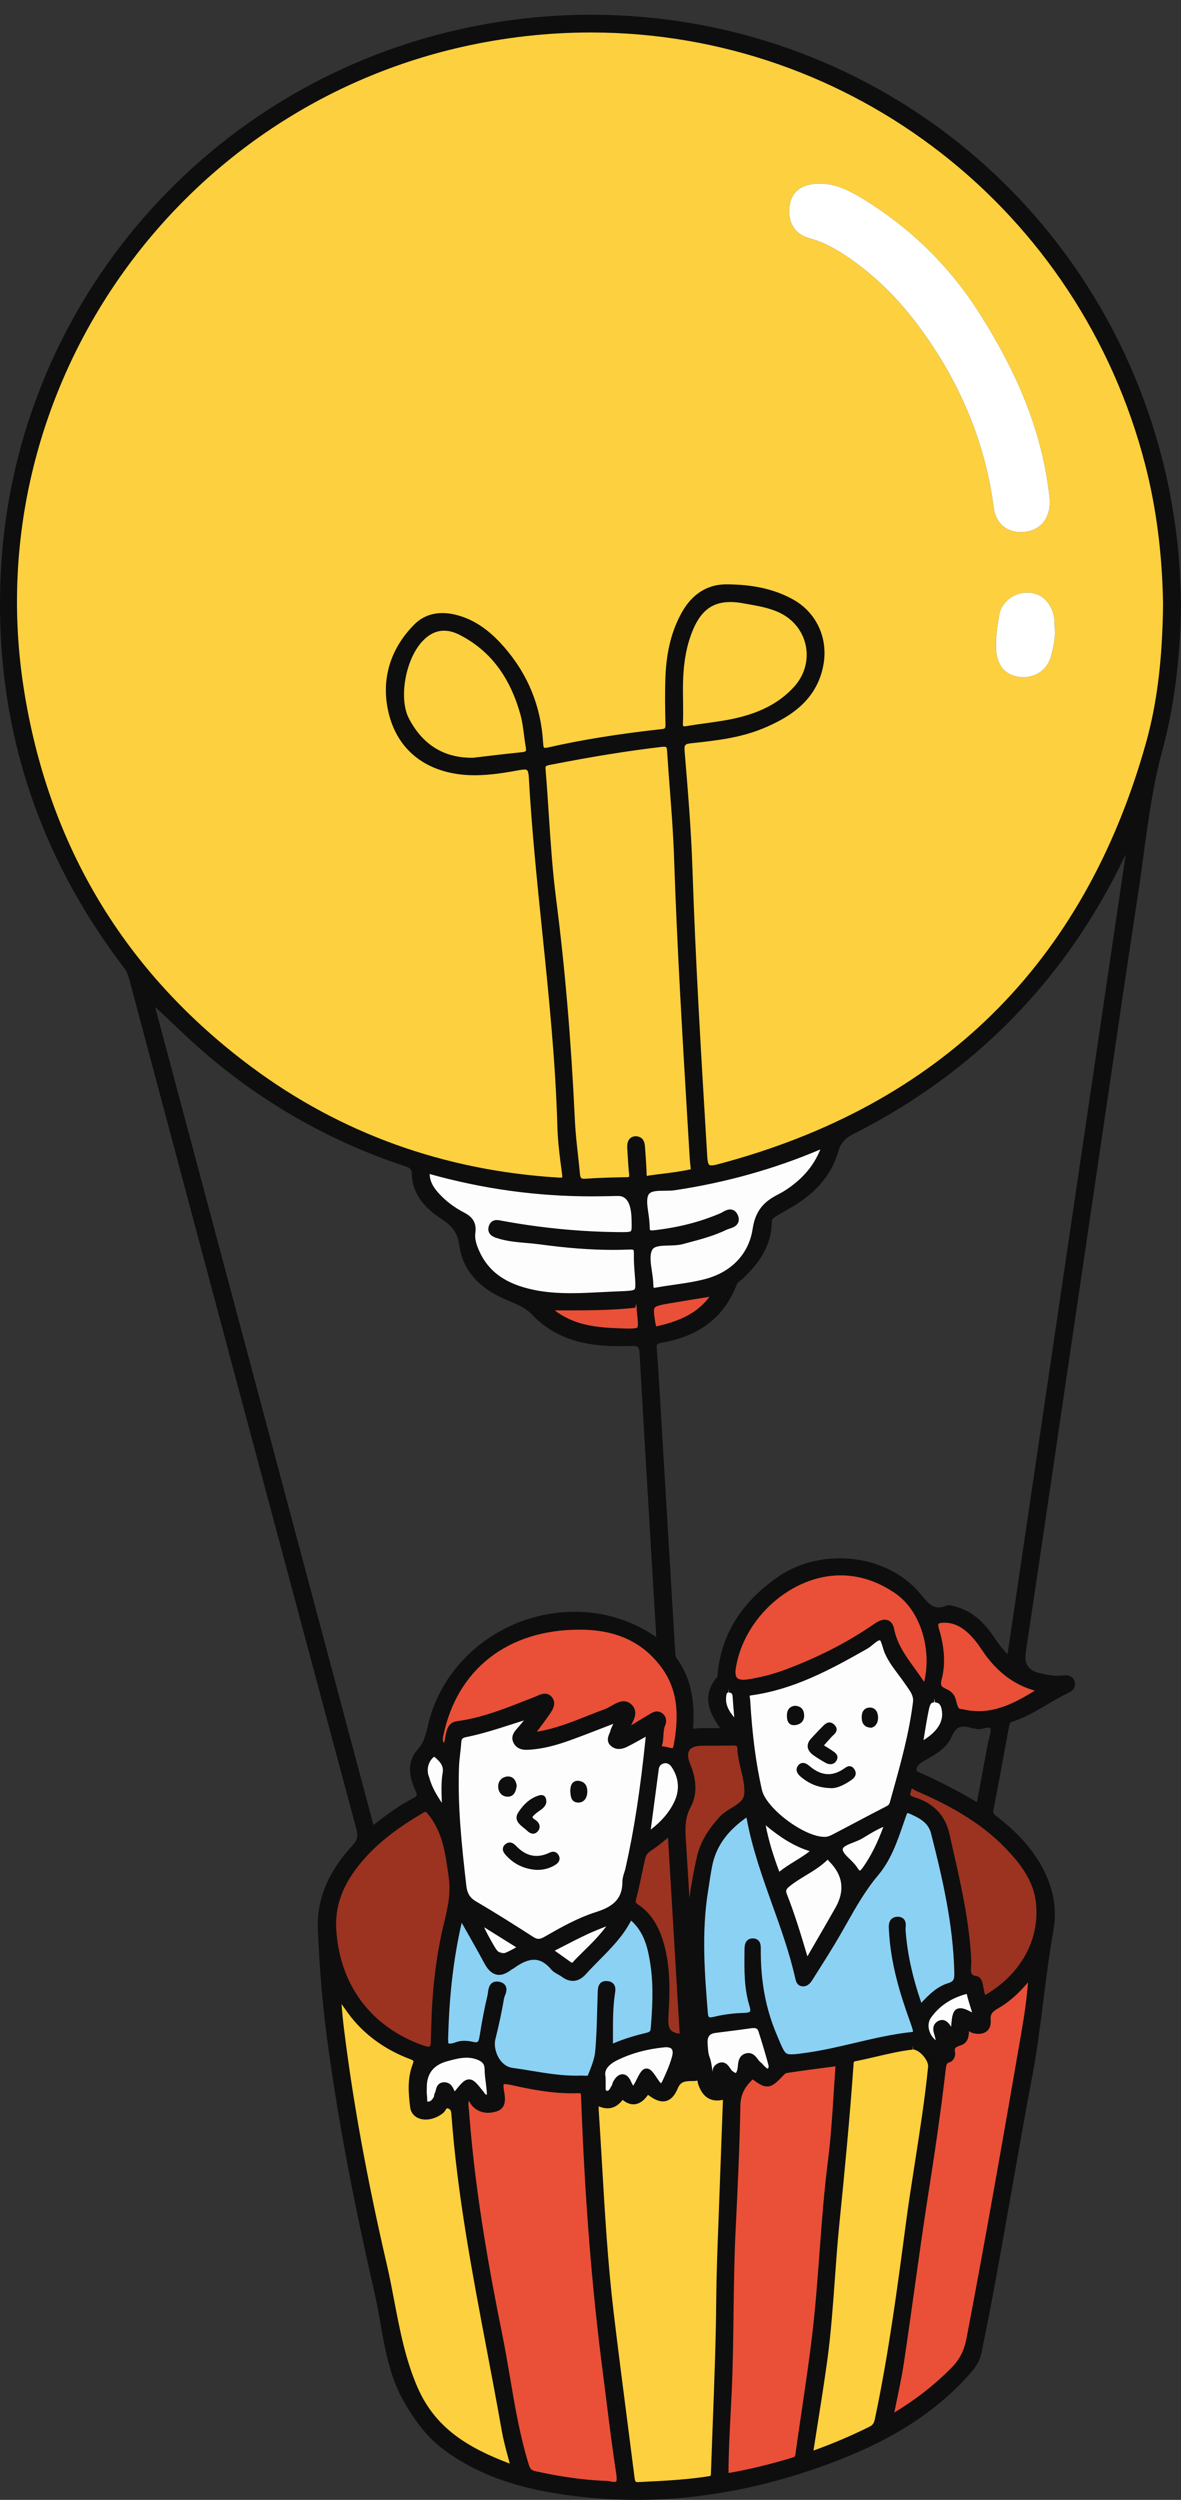 <?xml version="1.0" encoding="UTF-8"?><svg id="a" xmlns="http://www.w3.org/2000/svg" width="132.529" height="280.313" viewBox="0 0 132.529 280.313"><rect x="0" y="0" width="132.529" height="280.313" fill="#333333" stroke="none"/><path d="M130.955,67.77c-.059,5.403-.52,10.617-1.935,15.661-7.034,25.079-23.197,40.916-48.39,47.556-1.282.338-1.624.049-1.703-1.274-.647-10.742-1.306-21.484-1.661-32.24-.145-4.414-.514-8.809-.879-13.204-.087-1.05.273-1.272,1.214-1.374,2.681-.289,5.385-.59,7.896-1.639,3.176-1.326,5.881-3.165,6.495-6.933.447-2.739-.8-5.394-3.223-6.727-2.267-1.248-4.763-1.629-7.292-1.631-2.051-.002-3.551,1.1-4.56,2.885-1.227,2.169-1.698,4.536-1.799,6.982-.072,1.753-.049,3.513-.002,5.268.018.689-.083,1.015-.883,1.103-4.248.467-8.475,1.094-12.646,2.042-.918.209-1.041-.206-1.085-.971-.227-3.949-1.647-7.43-4.247-10.414-1.473-1.69-3.157-3.058-5.433-3.546-1.527-.328-2.94-.055-4.013,1.02-2.728,2.729-3.674,6.159-2.697,9.792.95,3.531,3.583,5.679,7.245,6.227,2.281.341,4.587-.014,6.849-.43,1.081-.199,1.506-.065,1.578,1.224.726,13.078,2.834,26.043,3.205,39.154.049,1.751.281,3.501.517,5.239.108.795-.061.991-.876.941-12.765-.783-24.378-4.847-34.641-12.467-14.454-10.732-23.038-25.115-25.778-42.883C-2.868,44.206,19.127,12.19,51.761,4.83c34.465-7.773,68.386,12.975,77.189,47.209,1.341,5.215,1.933,10.522,2.005,15.731ZM117.805,56.093c-.025-.21-.081-.702-.145-1.192-.939-7.289-3.929-13.776-7.832-19.891-3.347-5.243-7.711-9.469-13.013-12.724-1.668-1.024-3.404-1.867-5.437-1.663-1.682.168-2.637,1.089-2.794,2.585-.182,1.739.599,3.061,2.247,3.508,1.684.457,3.146,1.302,4.552,2.276,3.332,2.307,6.058,5.214,8.388,8.515,4.14,5.866,6.813,12.302,7.747,19.451.243,1.862,1.665,2.878,3.41,2.693,1.806-.192,2.908-1.444,2.875-3.557ZM118.368,70.593c-.041-.622.008-1.247-.191-1.864-.49-1.519-1.583-2.346-3.089-2.277-1.397.064-2.726,1.117-2.957,2.51-.213,1.279-.412,2.572-.344,3.882.092,1.779,1.023,2.873,2.612,3.056,1.712.197,3.123-.721,3.564-2.383.253-.952.46-1.923.406-2.925Z" fill="#fcd03e"/><path d="M78.001,131.445c-1.69.435-3.44.558-5.169.812-.55.081-.697-.11-.711-.626-.027-.989-.107-1.977-.176-2.964-.028-.41-.063-.904-.63-.825-.512.071-.512.546-.484.964.063.943.106,1.888.204,2.827.06.576-.121.799-.717.808-1.529.023-3.06.061-4.585.171-.769.056-1.03-.267-1.093-.955-.184-2.015-.475-4.024-.569-6.043-.388-8.317-1.049-16.603-2.113-24.867-.614-4.768-.772-9.594-1.17-14.392-.06-.718.209-.897.859-1.024,4.148-.809,8.308-1.524,12.509-2.014.882-.103,1.096.135,1.146.927.249,3.951.647,7.896.779,11.851.374,11.246,1.082,22.472,1.755,33.702.032.538.107,1.074.166,1.648Z" fill="#fcd03e"/><path d="M66.746,235.429c1.079.742,1.973.726,2.78-.132.182-.193.306-.447.629-.177.882.738,1.601.358,2.159-.421.306-.426.431-.334.798-.065,1.198.875,1.947.75,2.535-.63.565-1.324,1.619-1.044,2.596-1.115.517-.037.442.496.557.788.526,1.333,1.293,1.699,2.789,1.191-.137,3.741-.279,7.445-.407,11.149-.135,3.912-.334,7.823-.366,11.736-.055,6.525-.378,13.04-.597,19.558-.016.469-.067.7-.609.785-2.629.415-5.279.528-7.93.659-.882.044-.868-.554-.944-1.148-.772-6.11-1.594-12.214-2.318-18.33-.889-7.51-1.17-15.067-1.669-22.608-.024-.358-.003-.718-.003-1.241Z" fill="#fcd03e"/><path d="M67.615,278.603c-2.569-.114-5.093-.52-7.603-1.073-.688-.152-.914-.465-1.109-1.095-1.468-4.745-1.981-9.681-2.962-14.522-1.635-8.07-3.035-16.177-3.687-24.397-.036-.449-.064-.899-.118-1.345-.053-.431.025-.923.379-1.067.408-.167.519.391.732.649.644.783,1.535.832,2.345.579.824-.258.651-1.132.539-1.761-.216-1.219-.003-1.511,1.337-1.209,2.405.543,4.855.998,7.348.908.655-.024.809.184.831.825.368,10.305,1.099,20.582,2.428,30.812.493,3.791.92,7.593,1.507,11.369.196,1.261-.058,1.663-1.296,1.375-.216-.05-.448-.034-.673-.048Z" fill="#e95037"/><path d="M103.213,225.409c-1.082-3.004-1.822-5.934-2.032-8.988-.029-.421.214-1.06-.439-1.056-.699.004-.566.704-.542,1.159.183,3.384,1.111,6.6,2.248,9.767.151.42.307.842.415,1.274.099.395.02.667-.497.722-3.979.424-7.781,1.752-11.736,2.315-2.964.422-2.75.365-3.898-2.345-1.329-3.136-1.823-6.336-1.799-9.678.003-.364.029-.807-.483-.782-.478.024-.463.464-.466.827-.02,2.068-.081,4.144.532,6.152.3.984.028,1.348-1.026,1.375-1.115.029-2.246.173-3.329.437-.899.219-1.117-.168-1.175-.892-.364-4.53-.7-9.06.013-13.589.153-.974.288-1.951.476-2.918.534-2.737,2.23-4.61,4.614-6.133,1.022,6.508,4.132,12.29,5.562,18.585.064.282.095.585.373.643.339.071.576-.209.745-.476.863-1.363,1.732-2.724,2.565-4.106,1.568-2.598,2.869-5.345,4.861-7.7,1.576-1.863,2.264-4.254,3.066-6.527.251-.712.522-.713,1.026-.49,1.163.515,2.255,1.084,2.613,2.486,1.32,5.173,2.511,10.361,2.63,15.737.018.831-.129,1.314-.989,1.58-1.366.422-2.286,1.508-3.329,2.621Z" fill="#8bd1f4"/><path d="M57.84,276.945c-4.975-1.787-9.183-3.992-11.4-9.097-1.938-4.461-2.389-9.214-3.462-13.837-2.012-8.671-3.688-17.416-4.789-26.259-.186-1.493-.329-2.991-.375-4.527.797,1.05,1.453,2.158,2.297,3.129,1.661,1.911,3.722,3.242,6.071,4.127.673.253.795.485.522,1.201-.557,1.46-.426,3.032-.24,4.539.147,1.192,1.801,1.338,2.988.367.271-.222.303-.798.895-.61.55.175.708.498.75,1.068.87,11.965,3.573,23.641,5.641,35.417.253,1.442.696,2.85,1.103,4.482Z" fill="#fcd03e"/><path d="M81.311,277.815c-.011-3.215.209-6.356.354-9.485.282-6.071.144-12.148.441-18.217.229-4.674.455-9.35.536-14.028.027-1.556.733-2.566,1.795-3.49,1.712,1.273,1.77,1.276,3.271-.308.286-.302.657-.297.986-.347,1.805-.272,3.617-.496,5.539-.751-.285,3.734-.414,7.468-.886,11.157-.839,6.565-1.005,13.186-1.795,19.749-.531,4.416-1.258,8.809-1.863,13.217-.065.475-.33.585-.673.688-2.494.749-5.013,1.386-7.706,1.815Z" fill="#e95037"/><path d="M60.036,192.074c-.497.61-.985,1.228-1.493,1.829-.347.411-.841.801-.481,1.397.319.529.924.483,1.453.446,1.531-.11,2.994-.544,4.425-1.062,1.8-.651,3.577-1.363,5.471-2.09.05.673-.376,1.123-.502,1.649-.096.399-.515.839-.024,1.23.4.319.882.208,1.279.009.913-.457,1.796-.975,2.823-1.541-.525,5.33-1.205,10.514-2.36,15.63-.108.48-.341.954-.341,1.431,0,2.196-1.283,3.189-3.21,3.797-2.051.647-3.933,1.714-5.796,2.778-.624.356-1.082.365-1.687-.024-2.111-1.358-4.234-2.703-6.401-3.969-.838-.49-1.189-1.165-1.291-2.042-.519-4.468-.997-8.94-.831-13.449.035-.941.199-1.878.263-2.819.037-.557.371-.817.835-.91,2.665-.533,5.189-1.514,7.87-2.29Z" fill="#fdfdfd"/><path d="M90.734,275.448c.579-3.743,1.167-7.236,1.651-10.743.695-5.039.841-10.131,1.347-15.186.6-5.998,1.189-11.995,1.607-18.008.022-.32-.113-.688.455-.795,2.198-.416,4.346-1.084,6.576-1.332.97-.108,2.319,1.404,2.218,2.404-.593,5.908-1.724,11.741-2.502,17.621-.967,7.308-1.94,14.611-3.458,21.831-.12.573-.274.969-.832,1.247-2.209,1.101-4.475,2.055-7.062,2.962Z" fill="#fcd03e"/><path d="M99.729,271.403c.479-2.442.974-4.536,1.291-6.656.942-6.31,1.746-12.642,2.738-18.944.713-4.53,1.384-9.062,1.911-13.616.064-.556.051-1.172.799-1.376.139-.038.314-.385.279-.548-.181-.828.199-1.105.945-1.346.709-.229.569-1.031.635-1.645.419-.215.648.194.967.273.901.224,1.524-.083,1.439-1.004-.089-.958.389-1.343,1.086-1.743,1.574-.905,2.793-2.216,4.07-3.87-.121,2.635-.477,4.958-.877,7.271-1.968,11.374-3.955,22.745-6.121,34.084-.264,1.382-.806,2.513-1.791,3.51-2.094,2.12-4.423,3.913-7.372,5.61Z" fill="#e95037"/><path d="M102.894,190.869c-.47,3.882-1.578,7.615-2.621,11.364-.11.395-.331.563-.679.74-1.912.976-3.801,1.999-5.705,2.991-.352.183-.729.389-1.112.431-2.394.259-7.171-3.221-7.708-5.599-.753-3.336-1.125-6.725-1.324-10.134-.023-.388-.264-.89.499-.996,4.712-.655,8.805-2.868,12.857-5.174.617-.351,1.182-1.154,1.815-.982.388.106.521,1.113.786,1.708.553,1.245,1.48,2.242,2.232,3.354.469.693,1.068,1.354.959,2.297Z" fill="#fdfdfd"/><path d="M68.333,229.827c.046-2.222-.071-4.241.223-6.251.061-.417.22-.988-.495-1.005-.591-.014-.533.474-.547.881-.079,2.202-.085,4.411-.282,6.602-.088.981-.504,1.953-.893,2.878-.162.384-.732.232-1.124.246-2.629.097-5.177-.519-7.757-.868-1.727-.233-2.645-2.338-2.295-3.743.378-1.517.713-3.049.97-4.591.07-.42.658-1.173-.217-1.331-.777-.141-.668.744-.774,1.179-.36,1.475-.634,2.974-.874,4.474-.128.804-.314,1.323-1.314,1.082-.509-.123-1.127-.159-1.603.016-1.719.634-1.517-.29-1.481-1.496.124-4.094.551-8.141,1.448-12.137.086-.382.22-.754.373-1.269,1.061,1.887,2.087,3.653,3.055,5.451.588,1.092,1.287,1.429,2.326.582.102-.083.243-.119.35-.197,1.648-1.197,3.24-1.599,4.768.221.275.328.753.478,1.111.745.79.588,1.477.486,2.123-.234,1.676-1.869,3.678-3.465,4.899-5.715.391-.721.684-.449,1.072-.057,1.372,1.388,1.768,3.183,2.039,5.006.353,2.371.225,4.752.032,7.133-.051.627-.315.815-.872.949-1.382.334-2.749.736-4.262,1.449Z" fill="#8bd1f4"/><path d="M37.283,216.122c-.123-3.27,1.351-5.888,3.464-8.206,1.856-2.036,4.089-3.604,6.46-4.994.62-.364.831-.198,1.248.325,1.69,2.117,1.969,4.622,2.334,7.172.257,1.798-.067,3.406-.489,5.122-.903,3.673-1.348,7.432-1.446,11.222-.017.675-.054,1.35-.06,2.025-.009,1.065-.341,1.377-1.471.978-6.041-2.132-9.739-7.11-10.041-13.643Z" fill="#9b3320"/><path d="M59.268,194.746c.722-.973,1.378-1.81,1.978-2.684.295-.43.725-.988.364-1.46-.398-.52-.976-.099-1.469.092-2.872,1.113-5.711,2.337-8.802,2.739-.579.075-.719.483-.828.917-.14.562-.227,1.138-.34,1.724-.778-.239-1.042-.626-.863-1.499,1.744-8.543,8.499-12.42,16.102-12.277,3.748.07,6.911,1.323,9.2,4.449,2.035,2.779,1.991,5.864,1.422,9.027-.23,1.276-1.258.343-1.877.499-.654.164-.311-.522-.242-.845.149-.702.028-1.439.321-2.127.119-.281.125-.633-.194-.852-.316-.217-.592-.059-.869.109-.985.596-1.973,1.186-2.992,1.798-.052-.208-.1-.287-.083-.349.241-.866,1.246-1.828.452-2.576-.712-.671-1.641.304-2.447.597-2.843,1.031-5.571,2.426-8.831,2.717Z" fill="#e95037"/><path d="M47.806,131.069c6.622,1.899,13.242,2.759,19.989,2.625.18-.004.36-.005.54-.01q2.867-.08,2.97,2.88c.071,2.034.071,2.053-1.965,2.031-4.415-.048-8.795-.476-13.136-1.286-.366-.068-.749-.189-.913.267-.192.533.2.696.611.831,1.515.497,3.107.467,4.663.678,3.348.454,6.711.733,10.093.585.744-.032.929.236.914.913-.018.763.04,1.53.1,2.293.176,2.234.184,2.274-2.111,2.355-3.278.116-6.577.505-9.827-.185-2.728-.579-5.08-1.794-6.323-4.518-.343-.751-.615-1.525-.504-2.341.122-.895-.192-1.4-.99-1.812-1.119-.577-2.142-1.329-2.999-2.269-.741-.814-1.289-1.717-1.11-3.036Z" fill="#fdfdfd"/><path d="M76.208,78.316c-.05-2.3.047-4.592.756-6.801,1.087-3.387,2.877-4.954,6.481-4.306,1.416.255,2.832.452,4.155,1.063,3.559,1.643,4.484,6.083,1.858,9.006-2.052,2.284-4.751,3.319-7.673,3.865-1.544.288-3.112.442-4.661.708-.74.127-.964-.12-.927-.838.047-.897.011-1.798.011-2.698Z" fill="#fcd03e"/><path d="M103.671,189.386c-1.267-2.188-3.238-3.976-3.765-6.645-.2-1.014-.934-.713-1.551-.287-3.069,2.12-6.375,3.772-9.861,5.097-1.473.56-2.971.962-4.519,1.194-1.429.215-2.052-.343-1.844-1.713,1.155-7.583,10.34-14.366,18.537-8.767,3.498,2.39,4.304,7.354,3.421,10.588-.05.182-.05.462-.419.532Z" fill="#e95037"/><path d="M53.12,85.406c-3.545.064-6.048-1.62-7.625-4.644-1.278-2.452-.411-6.979,1.541-9.11,1.311-1.432,2.915-1.795,4.761-.845,3.791,1.95,5.929,5.234,7.035,9.236.332,1.202.39,2.477.609,3.713.125.705-.158.961-.836,1.028-1.831.182-3.657.412-5.485.623Z" fill="#fcd03e"/><path d="M110.356,224.326c-.271-.492-.369-.965-.443-1.456-.045-.3-.182-.813-.336-.835-1.446-.211-.982-1.343-1.019-2.137-.225-4.835-1.392-9.5-2.45-14.188-.455-2.015-1.77-3.201-3.642-3.774-.872-.267-.846-.664-.622-1.358.287-.891.766-.34,1.14-.178,3.769,1.642,7.352,3.585,10.236,6.595,1.734,1.81,3.228,3.819,3.481,6.391.423,4.294-1.78,8.452-6.344,10.939Z" fill="#9b3320"/><path d="M92.767,128.201c-.665,2.123-1.814,3.665-3.382,4.909-.561.445-1.163.86-1.801,1.18-1.502.752-2.395,1.62-2.687,3.566-.453,3.015-2.538,5.143-5.568,5.968-1.812.493-3.716.643-5.574.975-.628.112-.869-.032-.878-.726-.019-1.394-.634-3.037-.086-4.108.553-1.08,2.44-.547,3.712-.887,1.65-.441,3.31-.842,4.854-1.588.467-.226,1.388-.264,1.026-1.083-.32-.724-.958-.133-1.394.052-2.418,1.03-4.933,1.634-7.541,1.929-.732.083-1.001-.127-.981-.82.004-.134-.018-.269-.024-.404-.052-1.169-.534-2.592-.036-3.438.534-.908,2.138-.532,3.27-.701,5.672-.849,11.148-2.365,16.417-4.63.149-.064.314-.091.674-.193Z" fill="#fdfdfd"/><path d="M77.323,219.249c-.198-3.226-.397-6.452-.595-9.678-.063-1.033-.12-2.067-.19-3.099-.094-1.383-.16-2.694.569-4.033.756-1.389.57-2.963-.052-4.441-.692-1.644-.072-2.657,1.653-2.689,1.17-.022,2.341.008,3.51-.026.684-.02,1.004.244.984.938-.008.267.048.537.093.803.241,1.417.801,2.869.647,4.241-.161,1.43-1.965,1.758-2.88,2.774-1.172,1.301-2.102,2.701-2.464,4.413-.586,2.772-1.096,5.558-1.056,8.412.011.794.002,1.589.002,2.384-.074,0-.147,0-.221,0Z" fill="#9b3320"/><path d="M117.259,189.381c-2.888,1.823-5.758,3.591-9.38,2.695-.085-.021-.191.018-.267-.016-.888-.388-.491-1.529-1.228-2.058-.572-.41-1.511-.429-1.144-1.791.473-1.755.247-3.669-.298-5.455-.3-.985.155-1.228.973-1.243,1.083-.021,2.002.398,2.815,1.088.728.618,1.299,1.371,1.821,2.156,1.606,2.415,3.705,4.096,6.708,4.623Z" fill="#e95037"/><path d="M76.766,228.913c-.334-.251-.458-.421-.602-.442-1.732-.244-1.658-1.399-1.577-2.757.153-2.552.193-5.117-.507-7.626-.472-1.691-1.245-3.181-2.738-4.181-.46-.308-.509-.583-.376-1.099.369-1.432.651-2.886.964-4.332.116-.536.323-.956.833-1.289.853-.558,1.623-1.242,2.59-2.001.47,7.893.934,15.665,1.414,23.727Z" fill="#9b3320"/><path d="M90.47,220.471c-.868-2.954-1.616-5.483-2.584-7.937-.216-.548-.092-.911.349-1.284,1.376-1.163,3.117-1.802,4.394-3.1.212-.216.393-.123.563.057.062.065.113.14.177.204q2.547,2.56.766,5.718c-1.144,2.016-2.318,4.015-3.665,6.342Z" fill="#fdfdfd"/><path d="M80.662,234.07c-1.382-.8-1.027-2.204-1.446-3.258-.193-.485-.204-1.052-.246-1.586-.073-.922.25-1.582,1.268-1.713,1.332-.171,2.667-.329,3.996-.522.608-.089,1.099.031,1.298.649.396,1.23.767,2.468,1.104,3.715.089.329.131.768-.249.972-.385.207-.665-.104-.926-.349-.131-.122-.233-.282-.377-.383-.447-.316-.64-1.155-1.344-.898-.564.206-.442.898-.555,1.409-.19.859-.623,1.01-1.316.425-.368-.31-.547-1.16-1.222-.705-.477.322-.078.903.008,1.372.043.239.008.492.008.872Z" fill="#fdfdfd"/><path d="M67.527,232.981c-.261-1.122.521-1.866,1.606-2.395,1.697-.829,3.511-1.267,5.379-1.457,1.099-.112,1.628.48,1.334,1.57-.266.984-.686,1.936-1.125,2.861-.345.727-.783.564-1.175-.028-1.017-1.533-1.026-1.532-1.814.047-.448.898-.826,1.146-1.325,0-.368-.846-.844-.629-1.213.061-.063.117-.064.269-.134.379-.255.402-.437,1.005-1.044.856-.627-.154-.483-.764-.488-1.246-.001-.135,0-.269,0-.647Z" fill="#fdfdfd"/><path d="M47.465,233.732c.146-2.299.208-2.369,2.444-2.984,1.211-.333,2.417-.692,3.678-.254.726.252,1.225.644,1.234,1.533.008.845.19,1.686.246,2.532.017.256.211.664-.282.75-.344.06-.609-.081-.792-.378-.047-.076-.108-.142-.164-.213-1.172-1.478-1.189-1.492-2.401-.003-.425.522-.66.31-.857-.129-.154-.344-.289-.686-.729-.663-.567.03-.439.59-.625.908-.087.148-.058.363-.144.512-.256.444-.617.843-1.164.742-.531-.099-.371-.656-.427-1.018-.068-.436-.016-.89-.016-1.336Z" fill="#fdfdfd"/><path d="M61.088,146.488c3.529.003,6.842.069,10.141-.286.454-.049.688.066.661.549-.005.089.006.18.016.269.268,2.44.267,2.45-2.198,2.373-3.082-.096-6.11-.376-8.619-2.905Z" fill="#e95037"/><path d="M72.459,206.089c.352-2.65.693-5.2,1.026-7.751.073-.561.409-.906.914-1.035.593-.151,1.066.169,1.369.635.903,1.386.972,2.91.273,4.345-.773,1.585-2.035,2.799-3.582,3.806Z" fill="#fdfdfd"/><path d="M80.544,144.814c-1.579,2.676-3.989,3.73-6.716,4.285-.436.089-.599-.016-.684-.507-.414-2.39-.372-2.49,1.972-2.89,1.765-.301,3.534-.579,5.428-.888Z" fill="#e95037"/><path d="M85.294,203.554c2.026,1.787,3.911,3.193,6.467,3.817-1.371,1.352-3.104,1.944-4.498,3.255-.869-2.287-1.604-4.457-1.969-7.072Z" fill="#fdfdfd"/><path d="M109.836,226.577q-2.546-1.45-2.707,1.417c-.535.091-.658-.378-.889-.678-.209-.272-.427-.5-.777-.298-.311.179-.344.47-.242.817.161.549.275,1.112.418,1.706-1.561-.327-2.405-2.315-1.532-3.547,1.021-1.438,2.438-2.346,4.139-2.809.308-.084.551-.164.667.311.231.942.551,1.863.921,3.08Z" fill="#fdfdfd"/><path d="M99.854,204.126c-.715,2.094-1.501,3.87-2.634,5.488-.47.671-.875.865-1.383.052-.538-.861-1.833-1.543-1.696-2.414.124-.789,1.557-.989,2.394-1.483.987-.584,1.946-1.242,3.32-1.643Z" fill="#fdfdfd"/><path d="M61.402,218.666c1.562-.793,2.898-1.511,4.268-2.155,1.034-.486,2.112-.877,3.51-1.449-1.344,2.294-3.126,3.709-4.668,5.328-.273.286-.577.079-.841-.11-.689-.493-1.38-.982-2.269-1.614Z" fill="#fdfdfd"/><path d="M50.028,203.567c-.92-1.323-1.878-2.598-2.294-4.17-.034-.129-.105-.25-.128-.38-.143-.842.044-1.601.641-2.222.229-.238.556-.344.84-.093.639.566,1.193,1.134,1.02,2.151-.264,1.545-.022,3.11-.079,4.714Z" fill="#fdfdfd"/><path d="M103.052,195.944c.257-1.52.457-2.918.744-4.298.122-.589.301-1.267,1.163-1.197.847.069,1.091.685,1.184,1.382.21,1.57-.839,2.997-3.091,4.113Z" fill="#fdfdfd"/><path d="M58.68,218.299c-.065.131-.072.176-.096.19q-2.668,1.506-4.162-1.21c-.36-.656-.685-1.33-.854-2.171,1.707,1.065,3.414,2.131,5.113,3.191Z" fill="#fdfdfd"/><path d="M82.948,193.847c-1.138-1.225-2.041-2.16-1.9-3.619.046-.471.161-.914.772-.878.523.03.794.311.829.858.072,1.107.179,2.211.299,3.639Z" fill="#fdfdfd"/><path d="M117.805,56.093c.033,2.113-1.069,3.366-2.875,3.557-1.745.185-3.166-.831-3.41-2.693-.935-7.149-3.607-13.586-7.747-19.451-2.33-3.301-5.056-6.207-8.388-8.515-1.406-.974-2.868-1.819-4.552-2.276-1.648-.447-2.429-1.769-2.247-3.508.157-1.496,1.111-2.416,2.794-2.585,2.033-.204,3.768.639,5.437,1.663,5.302,3.255,9.666,7.481,13.013,12.724,3.904,6.115,6.893,12.603,7.832,19.891.063.49.119.982.145,1.192Z" fill="#fff"/><path d="M118.368,70.593c.054,1.002-.153,1.973-.406,2.925-.442,1.662-1.853,2.58-3.564,2.383-1.589-.183-2.52-1.278-2.612-3.056-.068-1.311.132-2.603.344-3.882.231-1.393,1.561-2.446,2.957-2.51,1.506-.069,2.6.758,3.089,2.277.199.617.15,1.242.191,1.864Z" fill="#fff"/><path d="M71.43,280.313c-3.121,0-6.276-.263-9.377-.782-4.975-.832-8.978-2.413-12.236-4.833-2.026-1.505-3.331-3.437-4.34-5.129-1.695-2.84-2.246-5.985-2.781-9.027-.198-1.132-.397-2.263-.652-3.377-2.514-10.948-4.22-20.099-5.37-28.798-.492-3.733-.82-7.662-1.004-12.011-.141-3.361,1.126-6.441,3.876-9.417.549-.596.659-1.04.447-1.828-8.527-31.792-17.029-63.59-25.511-95.393-.132-.495-.322-.886-.614-1.269C3.802,95.26-.824,80.185.12,63.639,1.819,33.869,23.552,8.929,52.974,2.991c4.399-.887,8.88-1.338,13.321-1.338,31.004,0,57.535,21.145,64.518,51.42.437,1.89.801,3.927,1.145,6.41.421,3.03.524,6.022.571,8.55-.105,6.038-.791,11.31-2.098,16.131-1.04,3.842-1.582,7.85-2.106,11.725-.199,1.479-.399,2.958-.626,4.432-1.095,7.135-2.144,14.279-3.193,21.422l-6.61,44.782c-.925,6.271-1.852,12.543-2.794,18.813q-.272,1.806,1.474,2.248c.579.147,1.343.316,2.118.316.217,0,.433-.012.653-.041l.218-.015c.521,0,.906.271,1.032.724.225.805-.456,1.131-.782,1.288-.788.376-1.56.832-2.306,1.273-1.242.733-2.524,1.493-3.964,1.945-.206.064-.244.162-.316.551l-.593,3.205c-.377,2.044-.753,4.087-1.154,6.126-.069.353.034.449.435.762,2.272,1.77,3.847,3.523,4.959,5.513,1.319,2.365,1.771,4.78,1.343,7.178-.464,2.598-.8,5.264-1.126,7.843-.359,2.858-.733,5.814-1.281,8.704-.796,4.185-1.534,8.38-2.272,12.576-1.049,5.975-2.136,12.154-3.379,18.202-.172.84-.545,1.552-1.211,2.309-3.685,4.204-8.459,7.343-15.019,9.877-7.542,2.913-15.113,4.391-22.502,4.391ZM67.188,236.641c.132,1.992.249,3.985.366,5.978.318,5.454.648,11.093,1.3,16.607.478,4.027.997,8.048,1.517,12.07l.803,6.257c.084.742.124.765.418.765l.512-.024c2.447-.12,4.98-.245,7.437-.633.165-.026.206-.059.206-.059.014-.026.026-.131.033-.307.062-1.831.131-3.664.201-5.497.175-4.604.356-9.365.395-14.049.024-2.853.138-5.748.246-8.548l.504-13.748c-.234.05-.451.074-.653.074-1.269,0-1.795-.964-2.081-1.689-.038-.095-.064-.212-.086-.331-.014-.07-.036-.186-.057-.219-.158.054-.346.056-.531.058-.865.007-1.331.046-1.665.831-.155.359-.621,1.452-1.661,1.452-.454,0-.944-.203-1.541-.638-.045-.033-.093-.069-.134-.097-.012.016-.028.038-.046.064-.476.664-1.013,1-1.592,1-.404,0-.812-.168-1.207-.499-.528.676-1.09.947-1.697.947-.322,0-.652-.075-.997-.226,0,.163.002.313.01.463ZM52.627,235.574c-.05.096-.084.289-.053.543.043.348.069.697.096,1.046l.024.318c.712,8.993,2.34,17.734,3.68,24.344.323,1.596.595,3.202.868,4.807.542,3.204,1.104,6.515,2.082,9.673.169.55.308.691.782.795,2.786.615,5.246.962,7.527,1.064l.205.007c.169.003.358.008.55.052.22.052.401.077.538.077.131,0,.198-.024.215-.045.029-.034.117-.201.007-.911-.42-2.701-.763-5.457-1.095-8.121l-.413-3.259c-1.236-9.515-2.031-19.606-2.431-30.852-.01-.302-.053-.367-.058-.375h0s-.057-.028-.241-.028c-.296.009-.516.013-.734.013-2.359,0-4.663-.447-6.803-.93-.297-.066-.519-.099-.679-.099-.134,0-.174.024-.174.024-.005.013-.067.147.045.779.122.684.337,1.889-.841,2.257-.332.104-.657.156-.966.156-.739,0-1.379-.303-1.85-.876-.074-.091-.143-.21-.208-.332-.021-.036-.046-.084-.072-.127ZM84.464,233.165c-.958.909-1.362,1.777-1.381,2.928-.083,4.743-.313,9.47-.537,14.043-.151,3.081-.191,6.22-.229,9.256-.036,2.935-.076,5.971-.213,8.96l-.115,2.282c-.112,2.173-.229,4.414-.239,6.664,2.23-.379,4.514-.929,7.14-1.718.301-.09.335-.12.363-.327.232-1.689.481-3.375.731-5.062.402-2.713.803-5.426,1.131-8.147.38-3.152.619-6.374.851-9.492.249-3.366.507-6.846.944-10.261.323-2.524.487-5.123.647-7.636.062-.985.126-1.971.196-2.958l-.879.115c-1.405.183-2.762.36-4.115.564-.445.057-.607.082-.734.215-.805.851-1.291,1.366-1.941,1.366-.488,0-.942-.294-1.62-.792ZM38.329,224.701c.064.918.162,1.898.297,2.995,1.013,8.14,2.578,16.715,4.78,26.214.318,1.372.583,2.755.846,4.138.612,3.209,1.245,6.526,2.591,9.624,1.969,4.532,5.564,6.762,10.36,8.57-.064-.242-.127-.478-.189-.712-.277-1.028-.538-1.999-.712-2.992-.533-3.035-1.109-6.064-1.683-9.093-1.63-8.586-3.317-17.463-3.964-26.368-.034-.475-.136-.582-.444-.68h-.005c-.086,0-.139.086-.174.144-.072.12-.162.271-.304.388-.573.469-1.285.739-1.952.739-.96,0-1.647-.547-1.751-1.393-.191-1.549-.328-3.193.267-4.75.134-.356.103-.436.101-.437,0-.003-.036-.071-.368-.195-2.519-.949-4.62-2.38-6.247-4.251-.53-.609-.99-1.274-1.436-1.918-.005-.008-.01-.015-.015-.022ZM102.418,229.82c-1.364.152-2.732.473-4.056.783-.825.193-1.652.387-2.485.544l-.096.176c.002.073.002.146-.003.218-.411,5.92-.994,11.903-1.606,18.021-.199,1.996-.344,3.996-.487,5.998-.218,3.02-.442,6.144-.863,9.205-.334,2.421-.717,4.836-1.114,7.33l-.423,2.689c2.263-.819,4.287-1.682,6.316-2.692.383-.192.49-.435.597-.944,1.536-7.3,2.511-14.67,3.453-21.798.31-2.328.672-4.648,1.035-6.969.545-3.48,1.107-7.078,1.465-10.639.034-.334-.201-.843-.586-1.269-.361-.399-.789-.657-1.092-.657v-.44l-.053.443ZM108.741,227.751c-.024.55-.093,1.321-.913,1.585-.702.226-.751.369-.65.833.077.367-.201.96-.595,1.066-.356.097-.402.284-.459.837-.593,5.134-1.343,10.061-1.931,13.799-.571,3.628-1.08,7.266-1.589,10.905-.375,2.68-.748,5.36-1.149,8.036-.217,1.448-.516,2.888-.832,4.413-.089.423-.179.855-.268,1.297,2.474-1.503,4.536-3.12,6.433-5.038.884-.894,1.415-1.937,1.673-3.283,2.203-11.544,4.23-23.164,6.118-34.076.356-2.06.633-3.897.784-5.842-.927,1.093-1.991,2.131-3.326,2.897-.691.399-.927.658-.865,1.321.055.601-.143.956-.32,1.149-.169.186-.487.407-1.037.407-.194,0-.406-.028-.628-.083-.182-.046-.327-.142-.444-.219-.002,0-.002-.002-.003-.003ZM52.348,230.731c-.722,0-1.439.198-2.199.408q-2.115.582-2.246,2.621l-.009.39c-.009.285-.022.572.022.849.015.107.019.226.021.347,0,.099.002.265.028.31.015,0,.031,0,.046,0,.179,0,.395-.04.679-.534.036-.215.06-.369.148-.516.021-.038.043-.132.062-.216.062-.282.193-.868.917-.908h.003c.743,0,.989.556,1.137.889.026.058.048.103.067.138.015-.02.038-.044.06-.073.669-.821,1.039-1.273,1.556-1.273s.856.427,1.534,1.28c.098.121.15.187.193.256.112.181.217.181.267.181l-.005-.294c-.024-.346-.069-.69-.113-1.035-.065-.507-.129-1.015-.134-1.523-.005-.589-.251-.882-.939-1.12-.346-.12-.703-.179-1.094-.179ZM74.556,229.566c-1.983.202-3.694.665-5.231,1.415-1.456.712-1.481,1.426-1.37,1.901l.012.745-.005.255c-.019.52.029.532.158.564h.017c.169,0,.267-.164.404-.411.048-.087.096-.174.146-.253.038-.152.064-.248.115-.349.303-.563.657-.847,1.054-.847.273,0,.66.142.954.815.12.278.21.411.261.473.017-.062.117-.198.265-.494.476-.954.715-1.433,1.219-1.433.466,0,.745.42,1.355,1.34.146.22.246.29.282.31.005-.019.06-.078.131-.227.416-.883.839-1.832,1.097-2.787.098-.365.084-.654-.04-.816-.134-.175-.411-.212-.617-.212-.067,0-.136.003-.208.01ZM65.768,232.755c.144,0,.186-.02.191-.022.371-.918.755-1.829.834-2.719.141-1.569.184-3.181.225-4.74l.055-1.837c.009-.445.026-1.305.963-1.305.382.009.645.118.817.326.275.331.206.762.156,1.076-.224,1.512-.224,2.934-.224,4.439.002.385.002.775-.002,1.17,1.389-.594,2.643-.935,3.707-1.193.437-.105.506-.177.537-.556.174-2.139.33-4.622-.028-7.033-.251-1.681-.605-3.434-1.917-4.761-.064-.064-.182-.184-.258-.24-.012.031-.055.09-.113.197-.891,1.643-2.186,2.949-3.437,4.212-.516.521-1.032,1.042-1.52,1.587-.454.506-.949.762-1.472.762-.408,0-.825-.157-1.243-.469-.122-.091-.261-.165-.397-.241-.265-.145-.566-.31-.788-.574-.614-.731-1.245-1.086-1.931-1.086-.64,0-1.372.306-2.242.937-.072.053-.153.094-.234.133-.571.437-1.009.625-1.436.625-.645,0-1.185-.422-1.652-1.291-.669-1.242-1.365-2.469-2.082-3.732l-.463-.818c-.024.087-.046.172-.065.257-.834,3.714-1.305,7.657-1.438,12.054l-.012.313c-.014.312-.038.833.05.92.036.003.071.003.105.003.194,0,.406-.041.745-.166.267-.098.574-.148.915-.148.303,0,.629.04.944.116.131.032.242.047.335.047.191,0,.318,0,.44-.77.287-1.791.567-3.223.88-4.51.019-.077.029-.169.04-.267.048-.41.146-1.263,1.008-1.263l.232.021c.354.064.6.218.734.458.215.383.05.807-.071,1.118-.038.095-.079.204-.088.26-.241,1.433-.561,2.946-.98,4.626-.167.671.024,1.567.475,2.229.263.389.729.874,1.453.972.71.095,1.419.212,2.125.328,1.639.268,3.331.546,5.009.546.182,0,.622-.011.622-.011l.495.019ZM81.003,231.255c.49,0,.753.39.946.676.072.106.146.216.203.265.284.24.413.247.425.247h0s.1-.068.179-.43c.024-.113.034-.237.046-.362.041-.445.105-1.117.786-1.366.136-.05.272-.075.401-.075.54,0,.843.406,1.064.702.096.129.196.262.285.325.129.091.224.2.308.297l.175.181c.089.084.254.241.316.241.132-.064.143-.223.074-.486-.337-1.238-.705-2.47-1.099-3.694-.088-.273-.232-.37-.55-.37-.084,0-.172.008-.265.021-.973.142-1.948.264-2.923.387l-1.08.137c-.507.064-.965.261-.886,1.241l.017.246c.029.425.06.863.199,1.211.148.375.208.77.267,1.153.029.182.055.359.091.529-.019-.305.062-.63.418-.87.203-.137.406-.206.602-.206ZM84.49,217.355c.318,0,.514.129.621.237.268.27.265.659.263.942-.028,3.577.55,6.685,1.764,9.55l.224.534c.676,1.623.772,1.737,1.463,1.737.409,0,1.028-.088,1.744-.19,1.795-.255,3.599-.679,5.343-1.089,2.077-.489,4.227-.995,6.407-1.228.139-.004.15-.048.119-.178-.1-.389-.239-.773-.377-1.155-1.04-2.897-2.101-6.277-2.301-9.967-.036-.5-.072-.99.241-1.329.179-.193.426-.292.738-.294.294,0,.521.087.679.259.261.28.234.654.212.955-.007.089-.015.176-.01.254.181,2.584.745,5.203,1.768,8.184.891-.953,1.771-1.823,3.025-2.21.569-.176.696-.391.679-1.15-.12-5.448-1.358-10.714-2.615-15.639-.304-1.194-1.252-1.7-2.366-2.192-.177-.078-.249-.093-.279-.094,0,.007-.064.076-.153.328l-.301.87c-.696,2.019-1.415,4.106-2.846,5.795-1.413,1.672-2.502,3.595-3.553,5.454-.414.733-.831,1.467-1.266,2.188-.729,1.21-1.486,2.403-2.242,3.596l-.328.518c-.108.171-.437.691-1.009.691l-.198-.021c-.528-.109-.635-.616-.693-.889-.645-2.846-1.62-5.565-2.562-8.195-1.13-3.154-2.296-6.408-2.911-9.831-2.203,1.542-3.436,3.295-3.86,5.473-.139.714-.248,1.432-.358,2.15l-.115.752c-.726,4.601-.346,9.32-.01,13.485.045.549.144.549.296.549.091,0,.205-.016.335-.048,1.102-.268,2.253-.42,3.422-.45.54-.014.659-.121.683-.154.022-.031.083-.169-.065-.652-.598-1.958-.576-3.976-.554-5.928l.003-.357c.003-.363.009-1.218.884-1.262l.062-.002ZM47.754,203.167c-.029,0-.117.013-.325.135-2.756,1.616-4.777,3.177-6.357,4.911-2.387,2.621-3.451,5.129-3.348,7.893.291,6.333,3.845,11.163,9.746,13.245.267.094.476.142.622.142h.002c.113,0,.254-.005.26-.708.003-.414.019-.828.034-1.242l.026-.791c.103-3.991.593-7.798,1.458-11.316.397-1.614.731-3.207.481-4.954l-.057-.395c-.339-2.393-.657-4.652-2.186-6.566-.077-.096-.284-.354-.358-.354ZM108.387,223.603c-1.687.459-2.997,1.347-3.919,2.646-.308.434-.356,1.039-.129,1.619.144.366.38.679.671.904-.064-.275-.131-.545-.21-.812-.236-.793.177-1.169.444-1.323.158-.09.316-.136.475-.136.451,0,.724.356.872.548.05.065.098.138.144.212.091-1.383.241-2.078,1.052-2.078.334,0,.715.157,1.3.471-.234-.745-.438-1.393-.6-2.051l.005-.025c-.034.008-.072.018-.105.027ZM74.782,206.207c-.616.5-1.178.954-1.78,1.347-.358.235-.533.51-.643,1.015l-.244,1.148c-.225,1.071-.451,2.143-.722,3.2-.101.393-.067.45.194.625,1.408.942,2.337,2.349,2.918,4.427.75,2.692.662,5.423.523,7.772-.089,1.464-.076,2.115,1.199,2.295.015.003.031.005.046.009l-1.309-21.985c-.062.05-.122.1-.182.148ZM102.334,200.543c-.019.033-.043.087-.071.171-.041.128-.151.469-.096.575.014.027.086.122.428.226,2.151.657,3.479,2.036,3.943,4.098l.335,1.475c.944,4.142,1.921,8.424,2.125,12.79.007.18-.005.375-.021.573-.06.773-.045,1.045.664,1.148.358.052.595.458.707,1.206.052.338.108.626.208.901,3.986-2.34,6.113-6.151,5.705-10.276-.254-2.577-1.842-4.544-3.362-6.129-3.04-3.173-6.808-5.064-10.092-6.496-.089-.039-.186-.095-.284-.154-.053-.033-.134-.081-.191-.107ZM63.928,219.923c.067.048.227.162.289.169.368-.415.776-.813,1.186-1.216.896-.878,1.816-1.777,2.633-2.879-.798.316-1.498.594-2.177.913-.942.443-1.869.92-2.863,1.434l-.748.383,1.68,1.196ZM92.878,208.524c-.748.735-1.611,1.259-2.447,1.765-.684.414-1.331.805-1.912,1.297-.315.267-.363.435-.224.787.877,2.223,1.587,4.548,2.308,6.992l.695-1.196c.863-1.486,1.666-2.867,2.454-4.257q1.623-2.859-.69-5.183l-.184-.205ZM54.333,216.105c.134.32.294.632.475.962.777,1.419,1.107,1.994,1.493,1.994h0c.318,0,.853-.274,1.632-.71l-3.599-2.246ZM57.467,193.334c-1.689.544-3.436,1.107-5.215,1.462-.377.076-.463.25-.481.508-.028.419-.076.836-.124,1.254-.058.516-.119,1.033-.138,1.551-.16,4.381.28,8.653.827,13.382.096.816.418,1.328,1.076,1.713,2.215,1.294,4.393,2.677,6.419,3.979.234.151.426.222.605.222.175,0,.373-.067.624-.21,1.847-1.055,3.757-2.146,5.881-2.816,2.062-.65,2.903-1.628,2.903-3.377,0-.377.11-.725.217-1.061.05-.156.1-.31.134-.467.96-4.248,1.665-8.822,2.268-14.737l-.132.075c-.683.383-1.319.739-1.971,1.065-.315.157-.617.237-.898.237-.32,0-.607-.1-.853-.297-.629-.5-.354-1.132-.222-1.436.034-.082.072-.162.091-.24.057-.238.156-.446.251-.647.033-.069.065-.136.095-.202l-.97.376c-1.276.495-2.516.978-3.766,1.43-1.298.469-2.854.966-4.543,1.088-.156.011-.313.021-.466.021-.244,0-.984,0-1.395-.679-.48-.794.06-1.394.383-1.751l.139-.157c.196-.234.392-.47.585-.708-.444.139-.886.281-1.326.423ZM78.716,195.75c-.471.009-1.09.105-1.357.514-.28.431-.1,1.088.1,1.565.758,1.8.77,3.467.034,4.822-.69,1.266-.602,2.551-.518,3.792.048.689.392,6.356.392,6.356.208-1.563.507-3.062.8-4.437.332-1.575,1.147-3.042,2.567-4.617.38-.421.87-.722,1.345-1.013.722-.444,1.346-.826,1.426-1.516.098-.871-.122-1.793-.354-2.768-.107-.451-.213-.902-.289-1.35-.062-.342-.108-.607-.101-.888.005-.198-.022-.338-.079-.397-.058-.058-.196-.09-.392-.09-.583.016-1.107.019-1.632.019h-.781c-.387,0-.774,0-1.161.008ZM85.924,204.674c.337,1.765.848,3.375,1.527,5.205.574-.46,1.18-.834,1.771-1.199.574-.355,1.128-.696,1.642-1.105-1.821-.582-3.326-1.562-4.94-2.902ZM99.13,204.849c-.717.298-1.326.667-1.921,1.027l-.452.272c-.289.171-.645.311-.999.449-.507.196-1.138.441-1.183.723-.052.328.353.722.781,1.139.31.302.629.613.855.973.177.285.277.325.285.328-.003-.003.112-.04.363-.399.872-1.243,1.585-2.659,2.272-4.512ZM98.738,183.926c-.203,0-.49.238-.769.469-.213.176-.43.353-.65.479-4.35,2.474-8.333,4.577-13.015,5.227-.144.02-.186.052-.186.052.005.015.062.402.067.482.227,3.906.645,7.103,1.314,10.062.466,2.069,4.727,5.27,7.014,5.27,0,0,.146-.003.215-.011.28-.031.595-.194.898-.353l2.304-1.212c1.152-.61,2.304-1.219,3.465-1.812.304-.156.394-.247.454-.466l.294-1.049c.929-3.325,1.892-6.762,2.313-10.249.074-.636-.272-1.124-.671-1.689l-.215-.31c-.236-.346-.487-.682-.739-1.017-.557-.742-1.133-1.509-1.53-2.404-.093-.209-.172-.466-.249-.721-.077-.254-.208-.68-.303-.766l-.01.016ZM74.69,197.706c-.058,0-.12.008-.184.024-.353.089-.538.3-.585.664l-.894,6.757c1.2-.915,2.062-1.922,2.617-3.061.645-1.322.561-2.676-.246-3.911-.141-.216-.378-.473-.708-.473ZM41.907,204.633c1.534-1.192,2.884-2.179,4.407-2.971.488-.254.555-.342.304-.877-.872-1.86-.8-3.437.208-4.563.717-.801.941-1.605,1.199-2.741,1.675-7.388,8.605-12.751,16.48-12.751,3.324,0,6.478.983,9.145,2.845l-.416-6.915c-.495-8.255-.989-16.481-1.451-24.711-.053-.944-.126-1.031-.861-1.031-.573.018-.98.027-1.386.027-3.006,0-6.839-.402-9.829-3.529-.738-.773-1.646-1.151-2.605-1.551l-.38-.16c-3.018-1.282-4.806-3.358-5.169-6.004-.213-1.576-.892-2.29-2.069-3.057-2.112-1.377-3.178-2.968-3.259-4.865-.031-.702-.169-.812-.794-1.02-8.589-2.829-16.406-7.33-23.235-13.38-.867-.768-1.706-1.567-2.547-2.368-.729-.693-1.474-1.402-2.242-2.095l24.5,91.716ZM48.734,196.999c-.034,0-.1.032-.167.102-.48.498-.652,1.101-.526,1.843l.119.34c.277,1.046.81,1.957,1.422,2.866-.003-.115-.009-.23-.012-.345-.033-.99-.069-2.012.105-3.026.132-.783-.28-1.218-.879-1.747l-.062-.034ZM108.136,193.597c-.421,0-.911.138-1.357,1.163-.526,1.211-1.656,1.867-2.75,2.504l-.573.338c-.44.269-.624.633-.609.857.007.103.055.167.16.213,2.301,1.008,4.473,2.125,6.62,3.405,0,0,.911-4.851,1.212-6.493.038-.207.096-.426.156-.648.117-.438.249-.935.136-1.165-.108-.036-.199-.05-.284-.05-.112,0-.206.024-.306.049-.222.056-.473.12-.731.12-.169,0-.325-.028-.466-.082-.026.005-.053.009-.083.009-.052,0-.107-.009-.165-.028-.385-.128-.702-.191-.963-.191ZM74.314,195.816c.225,0,.445.058.657.116.158.042.322.086.435.086.06,0,.134,0,.193-.322.49-2.719.712-5.879-1.345-8.689-2.048-2.799-4.945-4.195-8.854-4.268l-.395-.003c-8.034,0-13.741,4.459-15.265,11.928-.084.41-.06.627.101.773.072-.403.144-.8.242-1.192.091-.366.28-1.128,1.199-1.248,2.672-.347,5.219-1.348,7.683-2.315l1.015-.397.253-.11c.268-.123.573-.262.898-.262.33,0,.617.147.829.423.535.701.012,1.454-.301,1.904-.473.689-.923,1.287-1.405,1.927l-.01.013c2.02-.33,3.876-1.066,5.678-1.781.674-.268,1.348-.536,2.027-.782.21-.077.426-.205.647-.334.442-.255.899-.52,1.389-.52.327,0,.617.118.865.35.8.755.328,1.654-.015,2.311l-.021.039,2.127-1.279c.196-.118.463-.279.782-.279.198,0,.389.062.566.183.44.304.578.848.351,1.386-.148.346-.17.731-.194,1.137-.019.306-.04.61-.103.911-.014.069-.076.276-.083.296.019,0,.036,0,.055,0ZM104.839,190.885c-.342,0-.475.183-.612.851-.203.975-.361,1.959-.528,2.99l-.065.395c1.183-.729,2.263-1.8,2.072-3.231-.105-.794-.366-.968-.781-1.002l-.086-.444v.44ZM126.327,95.788c-6.569,13.886-16.831,24.43-30.51,31.343-1.028.52-1.475,1.036-1.766,2.045-.66,2.287-2.18,4.224-4.516,5.756-.444.291-.906.555-1.369.818-.323.183-.647.366-.961.56-.423.259-.602.383-.605.742-.015,2.86-1.708,4.847-3.179,6.259-.096.093-.205.182-.315.272-.181.145-.368.296-.416.423-1.4,3.658-4.161,5.804-8.443,6.559-.571.101-.586.181-.54.777.158,1.985.275,3.974.39,5.963l1.671,27.886c.015.283.031.566.101.659,1.513,2.02,2.124,4.473,1.917,7.721-.003.069-.014.228,0,.274.574-.068,1.08-.071,1.587-.071l1.448.004c-1.264-1.765-2.132-3.689-.284-5.813l-.007-.271c.432-4.426,2.631-7.974,6.722-10.844,1.945-1.365,4.421-2.118,6.969-2.118,3.434,0,6.607,1.307,8.708,3.584.179.193.347.394.514.593.598.715,1.116,1.333,1.897,1.333.258,0,.549-.064.863-.193l.081-.033.21-.021c.151,0,.297.039.416.07,1.763.403,3.13,1.396,4.388,3.148l.349.496c.418.6.846,1.215,1.419,1.775l13.26-89.696ZM81.753,189.788c-.136,0-.22,0-.267.482-.086.891.292,1.569.911,2.309-.074-.847-.139-1.595-.186-2.344-.024-.361-.155-.432-.418-.447l-.041-.441v.44ZM107.869,191.629l.113.018c.612.151,1.228.228,1.833.228,2.309,0,4.35-1.093,6.307-2.302-2.401-.68-4.35-2.184-5.938-4.573-.418-.628-.994-1.43-1.742-2.063-.779-.663-1.582-.984-2.452-.984-.547.009-.652.104-.672.133-.04.054-.052.229.045.542.647,2.121.748,4.038.301,5.698-.191.709.009.807.494,1.046.167.083.335.167.481.273.475.34.604.844.707,1.25.108.421.177.647.442.763l.028-.028h.053ZM99.29,181.617c.253,0,.861.101,1.047,1.038.339,1.714,1.298,3.036,2.315,4.436.354.487.715.987,1.051,1.505.825-3.262-.162-7.835-3.283-9.967-1.928-1.316-3.984-1.984-6.113-1.984-5.501,0-10.878,4.787-11.741,10.453-.052.335-.069.785.132,1.02.132.153.378.231.731.231.146,0,.308-.014.481-.04,1.498-.225,2.946-.608,4.428-1.171,3.68-1.398,6.875-3.05,9.767-5.047.468-.324.844-.475,1.185-.475ZM62.251,146.93c2.206,1.708,4.794,1.939,7.47,2.022.359.011.667.021.927.021.499,0,.788-.041.861-.122.138-.154.053-.909-.041-1.783-.015-.146-.024-.244-.019-.342l-.046-.535-.127.448c-2.275.246-4.534.296-7.229.296l-1.795-.004ZM78.943,145.519c-1.281.206-2.517.406-3.754.617-.939.16-1.567.282-1.725.506-.17.24-.038.997.113,1.875.028.162.055.207.058.212,2.87-.618,4.698-1.62,5.982-3.319l-.676.109ZM48.214,131.642c.029.931.504,1.592,1.027,2.168.789.867,1.757,1.597,2.875,2.174.992.512,1.369,1.21,1.226,2.263-.1.724.165,1.437.468,2.099,1.032,2.26,2.942,3.617,6.013,4.27,1.254.267,2.603.39,4.247.39,1.161,0,2.323-.061,3.484-.121.664-.034,1.327-.069,1.991-.093.781-.028,1.517-.054,1.665-.22.139-.156.088-.813.024-1.644-.058-.734-.124-1.548-.103-2.355.009-.338-.048-.406-.055-.412-.002-.003-.053-.052-.303-.052-.72.029-1.346.042-1.969.042-2.497,0-5.133-.199-8.299-.629-.481-.064-.966-.107-1.45-.148-1.083-.094-2.203-.19-3.293-.547-.258-.085-.69-.227-.877-.613-.112-.23-.115-.494-.01-.787.146-.403.456-.624.872-.624.143,0,.297.028.452.058,4.378.818,8.771,1.248,13.146,1.296l.483.003c.256,0,.858,0,.966-.112.117-.122.096-.745.071-1.468q-.086-2.475-1.481-2.475c-.294,0-.638.009-1.039.021,0,0-1.458.023-1.914.023-6.204,0-12.169-.82-18.219-2.506ZM81.937,135.616c.215,0,.612.08.848.613.144.323.158.617.045.872-.184.416-.628.561-.984.677-.108.034-.213.067-.299.108-1.42.687-2.946,1.091-4.418,1.481l-.514.137c-.497.132-1.049.145-1.584.157-.972.022-1.627.07-1.849.504-.297.581-.167,1.447-.029,2.365.079.519.156,1.043.163,1.536.003.267.046.333.048.336.134-.009.217-.02.311-.037.648-.116,1.3-.21,1.953-.304,1.192-.171,2.425-.347,3.584-.663,2.92-.794,4.832-2.839,5.248-5.608.327-2.18,1.407-3.134,2.925-3.895.545-.273,1.109-.643,1.725-1.131,1.369-1.087,2.32-2.333,2.944-3.876-5.119,2.179-10.606,3.716-16.313,4.571-.356.053-.757.057-1.159.059-.796.004-1.548.008-1.795.429-.268.455-.15,1.258-.036,2.034.058.395.115.791.132,1.162.019.241.026.338.024.436-.009.289.046.348.046.349.009.009.069.036.22.036.067,0,.143-.005.224-.015,2.719-.307,5.147-.928,7.42-1.896.074-.032.156-.08.242-.128.26-.145.552-.31.877-.31ZM74.496,83.735c-.086,0-.182.007-.291.02-3.697.432-7.662,1.07-12.475,2.009-.526.102-.538.144-.504.555.138,1.653.246,3.309.354,4.965.203,3.093.413,6.293.813,9.408,1.009,7.833,1.701,15.979,2.117,24.902.06,1.293.205,2.611.346,3.885.077.713.156,1.425.222,2.137.048.513.174.561.494.561,1.704-.119,3.276-.155,4.739-.177.212-.003.275-.039.282-.043-.002-.002.026-.069.003-.279-.072-.706-.115-1.414-.158-2.123l-.045-.721c-.022-.32-.091-1.297.861-1.429h.022c1.023,0,1.082.862,1.106,1.232l.04.541c.058.812.117,1.626.139,2.44.005.191.029.243.033.249l.174-.047c.511-.075,1.025-.138,1.537-.202,1.064-.132,2.161-.268,3.216-.51l-.017-.157c-.043-.383-.084-.755-.108-1.127l-.198-3.292c-.598-9.965-1.219-20.269-1.558-30.422-.084-2.533-.28-5.109-.471-7.6-.108-1.412-.217-2.824-.304-4.237-.034-.537-.086-.537-.368-.537ZM66.294,3.641c-4.818,0-9.676.544-14.437,1.618C19.188,12.627-2.428,44.166,2.644,77.062c2.725,17.674,11.34,32.005,25.606,42.597,10.006,7.429,21.582,11.595,34.407,12.382l.186.006c.186,0,.246-.024.256-.029h0c-.012,0,.014-.096-.031-.42-.22-1.623-.469-3.464-.521-5.285-.205-7.287-.963-14.658-1.694-21.788-.585-5.679-1.186-11.551-1.51-17.355-.048-.882-.232-.882-.488-.882-.162,0-.351.027-.571.067-1.51.278-3.267.574-5.002.574-.703,0-1.355-.046-1.991-.142-3.924-.588-6.625-2.913-7.604-6.548-1.013-3.763-.014-7.392,2.81-10.218.849-.849,1.91-1.278,3.155-1.278.404,0,.829.046,1.262.139,2.708.581,4.534,2.383,5.673,3.688,2.658,3.051,4.123,6.644,4.356,10.678.034.61.1.61.234.61.083,0,.189-.015.313-.043,3.743-.852,7.896-1.523,12.695-2.051.478-.053.506-.089.49-.653-.041-1.582-.074-3.448.002-5.298.119-2.832.726-5.181,1.857-7.181,1.15-2.033,2.858-3.108,4.939-3.108,3.04.003,5.425.539,7.508,1.685,2.574,1.417,3.926,4.236,3.448,7.184-.69,4.227-3.974,6.104-6.76,7.269-2.6,1.085-5.355,1.383-8.02,1.671-.765.083-.884.15-.822.899l.017.203c.353,4.261.719,8.667.863,13.024.34,10.34.973,20.842,1.585,30.998l.074,1.229c.06.99.241.99.469.99h0c.165,0,.389-.038.683-.115,24.954-6.577,41.13-22.475,48.079-47.249,1.242-4.426,1.85-9.366,1.917-15.548-.077-5.52-.746-10.777-1.991-15.615C121.179,23.588,95.59,3.641,66.294,3.641ZM49.827,70.72c-.891,0-1.72.414-2.466,1.229-1.883,2.055-2.627,6.4-1.475,8.609,1.525,2.926,3.895,4.41,7.042,4.41l.184-.002,1.52-.181c1.309-.155,2.619-.31,3.931-.44.335-.034.416-.108.433-.131.015-.02.06-.107.012-.383-.083-.463-.141-.93-.201-1.398-.101-.795-.198-1.546-.399-2.275-1.183-4.28-3.41-7.212-6.811-8.961-.617-.317-1.214-.478-1.769-.478ZM81.959,67.506c-2.275,0-3.642,1.239-4.574,4.143-.727,2.26-.781,4.634-.736,6.657l.007.81c.007.641.014,1.282-.019,1.92-.017.32.034.393.036.395.06.003.11.005.153.005.096,0,.156-.008.224-.02.705-.12,1.415-.219,2.125-.316.846-.117,1.69-.234,2.529-.39,3.345-.625,5.704-1.809,7.427-3.726,1.156-1.286,1.625-2.962,1.288-4.596-.337-1.637-1.432-2.991-3.002-3.716-1.118-.515-2.299-.722-3.551-.941l-.497-.088c-.504-.091-.978-.137-1.41-.137Z" fill="#0e0e0e"/><path d="M60.172,209.669c-1.341-.095-2.466-.628-3.351-1.588-.167-.181-.416-.452-.394-.787.014-.191.112-.363.291-.511.148-.121.308-.182.476-.182.239,0,.469.12.703.365.727.766,1.482,1.138,2.309,1.138.471,0,.972-.126,1.487-.375.131-.062.258-.094.38-.094.275,0,.502.155.641.435.184.369.052.746-.354,1.009-.607.393-1.293.592-2.039.592l-.15-.003Z" fill="#0e0e0e"/><path d="M59.82,205.613c-.304,0-.542-.217-.733-.39-.122-.112-.22-.188-.318-.267-.452-.357-1.133-.895-.631-1.691.674-1.069,1.508-1.735,2.478-1.981.034-.002.067-.003.096-.003.217,0,.328.056.413.148.141.155.203.401.175.71-.101.452-.449.69-.784.921-.117.081-.236.162-.342.252-.181.154-.425.361-.416.457,0,.011.015.11.304.289.273.17.452.416.487.675.022.157.002.395-.217.631-.151.165-.323.249-.512.249Z" fill="#0e0e0e"/><path d="M56.979,201.464c-.628,0-1.07-.47-1.075-1.142-.002-.634.433-1.088,1.083-1.13h.003c.801,0,.944.739.997,1.016-.058.442-.196,1.255-1.009,1.255h0Z" fill="#0e0e0e"/><path d="M64.865,202.122c-.765-.022-.822-.702-.853-1.066l-.019-.196c0-.785.294-1.184.872-1.184.734.068,1.066.53,1.04,1.275-.028.723-.413,1.172-1.006,1.172h-.034Z" fill="#0e0e0e"/><path d="M93.098,200.498c-1.236-.054-2.232-.438-3.207-1.241-.702-.581-.514-1.05-.339-1.278.191-.249.408-.302.557-.302.284,0,.537.183.746.362.703.598,1.408.9,2.1.9.571,0,1.159-.207,1.747-.616.215-.151.399-.281.624-.281.212,0,.392.113.54.335.304.457.182.876-.365,1.246-.896.605-1.592.886-2.189.886-.072,0-.144-.004-.215-.013Z" fill="#0e0e0e"/><path d="M93.188,197.821c-.184,0-.38-.058-.567-.167-.473-.273-.949-.549-1.388-.874-.365-.271-.566-.576-.595-.909-.028-.324.11-.647.411-.961l.38-.407c.244-.262.487-.524.743-.774.318-.331.567-.592.904-.592.199,0,.392.094.573.277.162.166.242.341.237.522-.009.292-.23.497-.409.661-.058.052-.113.103-.16.156-.217.25-.856.958-.856.958l.155.095c.282.172.519.317.746.475.292.196.547.366.604.659.034.176-.012.359-.139.544-.15.218-.375.338-.638.338Z" fill="#0e0e0e"/><path d="M97.748,193.728c-.66-.029-1.011-.378-1.044-1.036-.024-.437.06-.751.256-.962.158-.17.38-.259.655-.264.559,0,.903.424.918,1.106.014.576-.246,1.004-.695,1.144l-.045.014-.046-.002Z" fill="#0e0e0e"/><path d="M89.087,193.444c-.337,0-.746-.162-.779-.936-.012-.278-.048-1.123.894-1.241.473.024.989.222,1.035,1.019.036.659-.337,1.079-1.027,1.152l-.124.006Z" fill="#0e0e0e"/></svg>